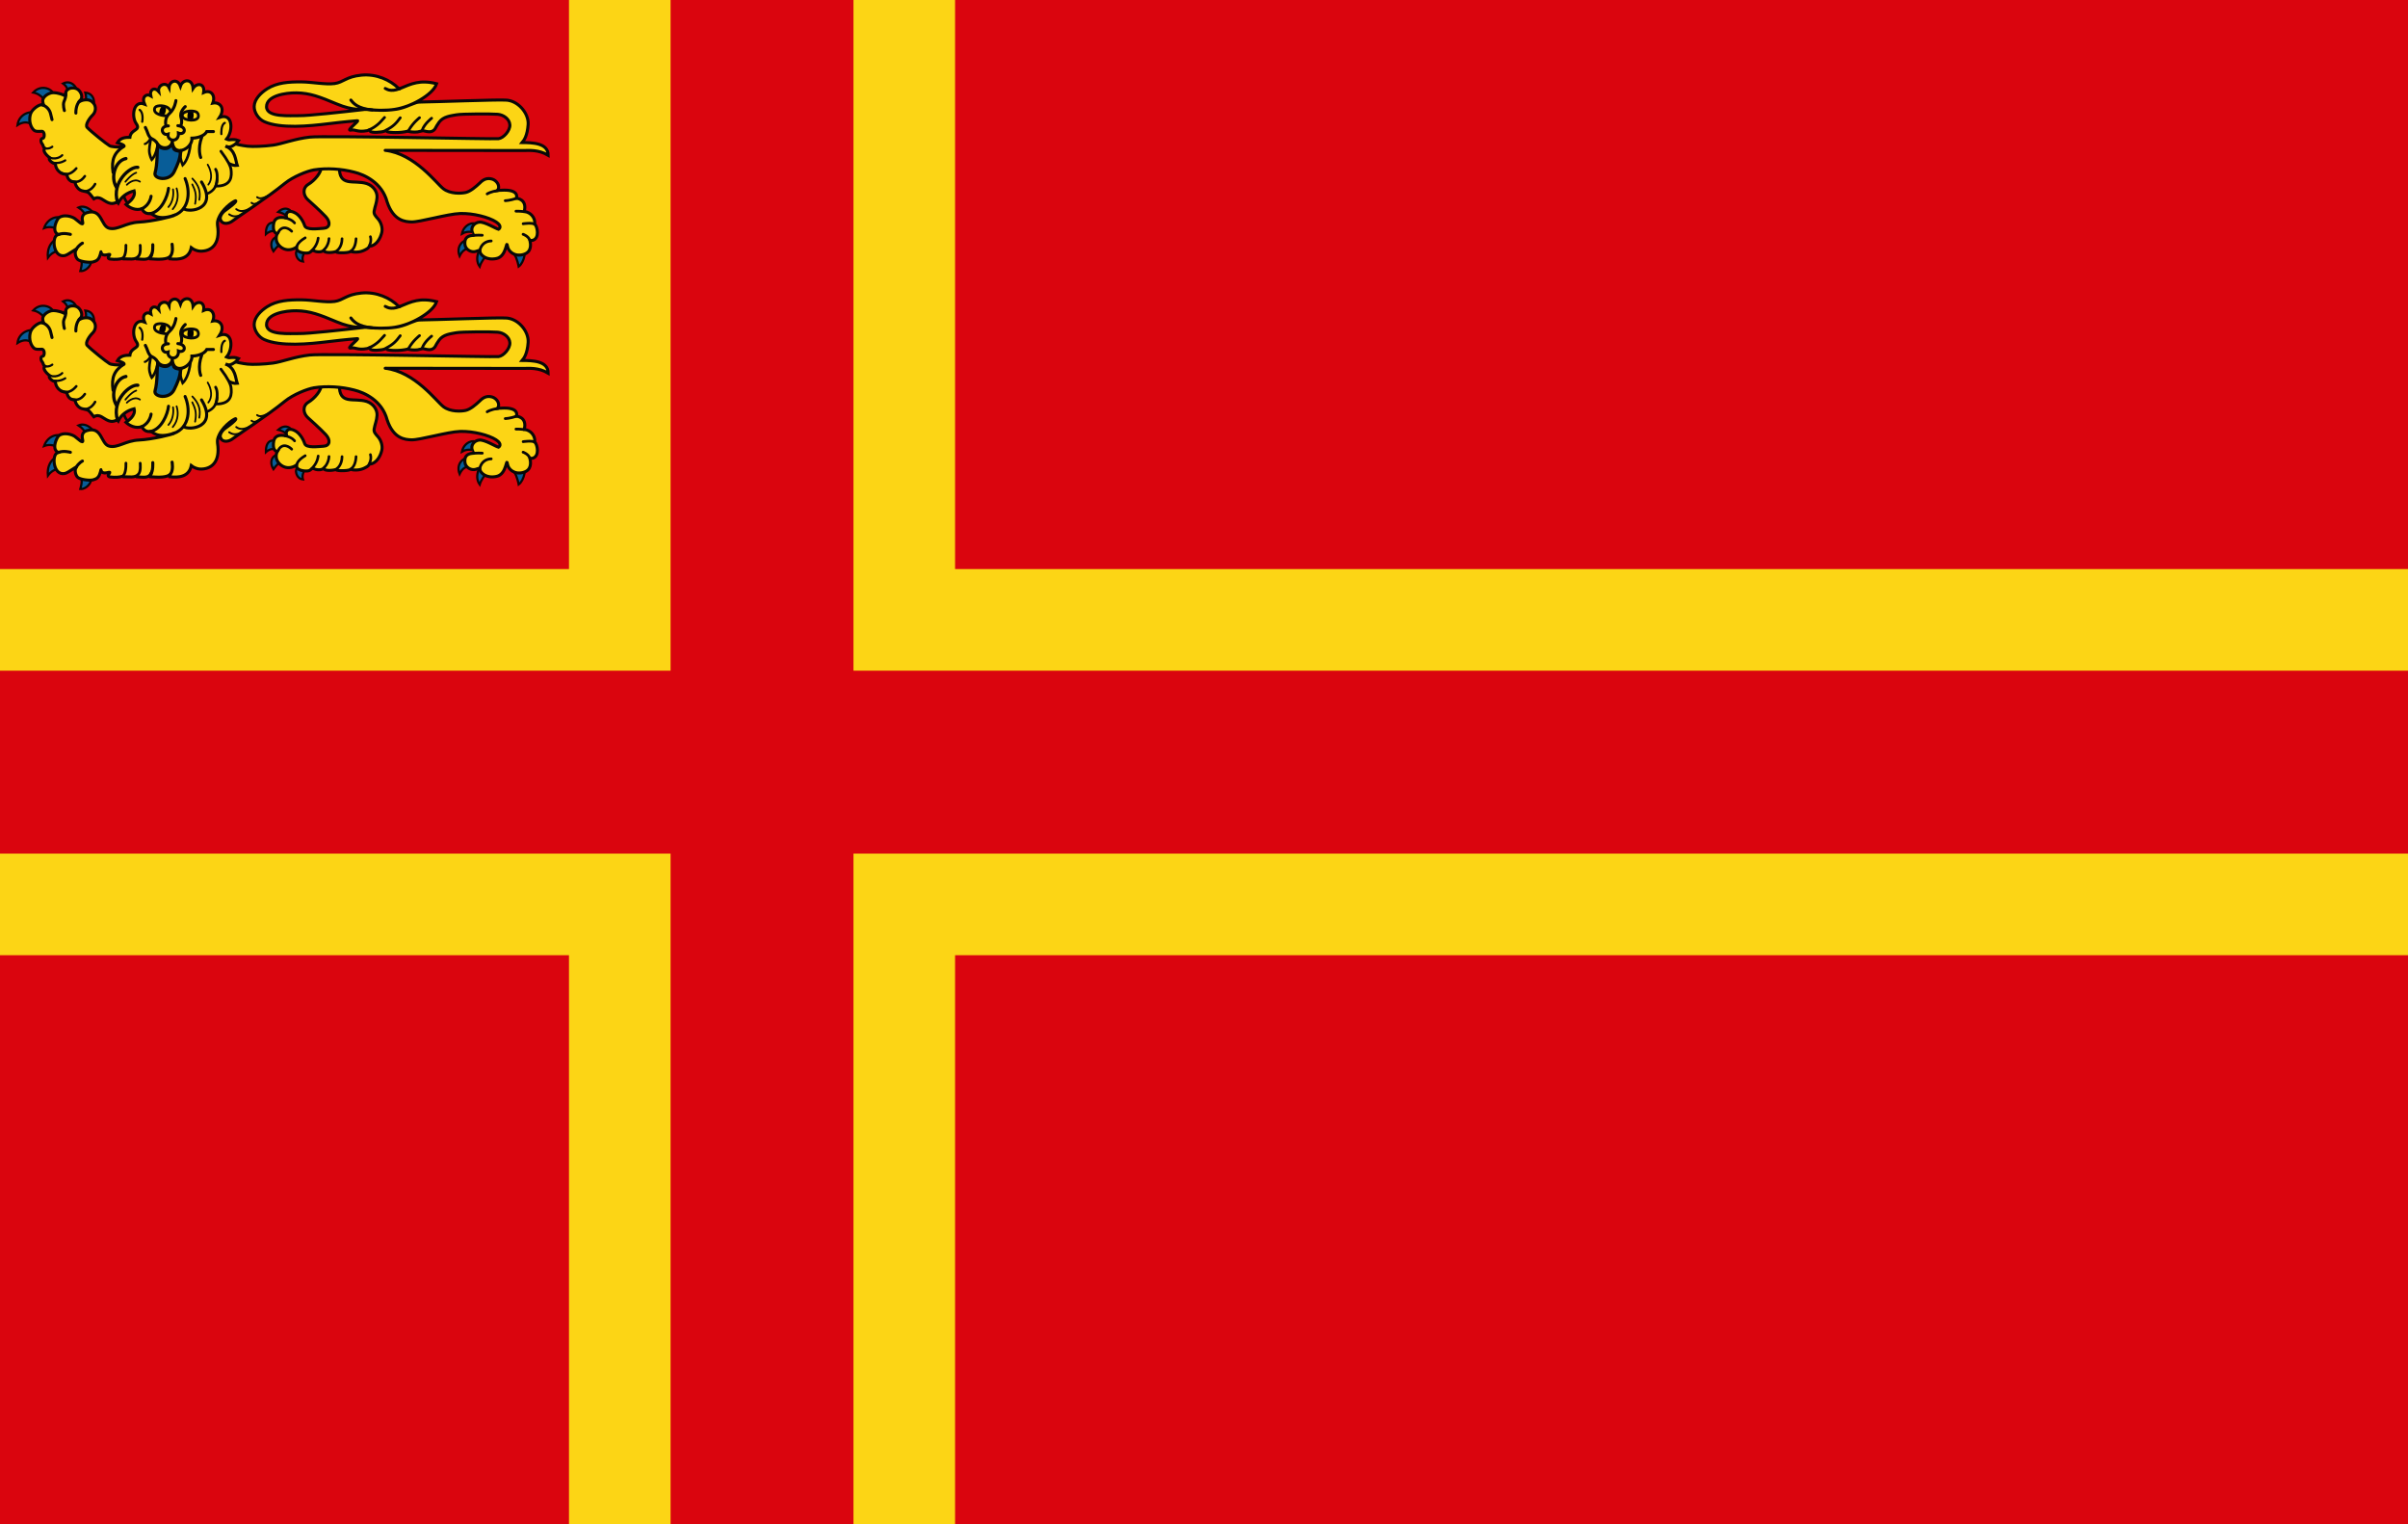 <?xml version="1.0" encoding="UTF-8" standalone="no"?><svg height="300" width="474" xmlns="http://www.w3.org/2000/svg" xmlns:xlink="http://www.w3.org/1999/xlink"><path d="m0 0h480v300h-480z" fill="#da050e"/><path d="m122 0v122h-122m0 56h122v122m56 0v-122h302m0-56h-302v-122" fill="none" stroke="#fcd515" stroke-width="20"/><g id="a" fill="none" transform="matrix(.478 0 0 .478 245.808 148.631)"><path d="m-476.068-267.222c1.038-.608.97-5.241-3.025-5.579.635 1.982.101 5.325.101 5.325zm-6.603-5.628c.633-1.577-1.973-5.5-5.617-3.718 3.029 2.183 2.155 5.925 2.155 5.925zm-17.328 8.834c-.537-1.581-6.382-.561-7.057 4.591 3.861-2.454 6.13-.051 6.13-.051zm7.728-7.878c.242-2.022-4.776-4.767-8.308-.957 4.012.769 5.7 4.707 5.7 4.707l2.608-3.751zm3.716 51.433c-.463-1.833-5.749-1.582-7.557 3.447 3.751-1.404 6.534 1.061 6.534 1.061zm-.403 8.208c-1.145-1.389-6.184.892-5.572 7.429 2.931-3.955 6.382-2.491 6.382-2.491zm13.54-9.582c.468-1.366-3.17-5.147-6.509-3.685 3.101 2 3.917 5.438 3.917 5.438zm157.08 3.341c-.602-1.284-4.841-.225-5.68 3.802 2.858-1.66 5.411-.292 5.411-.292zm3.862 8.447c-1.69-.224-4.884 5.197-2.225 8.914 1.337-4.308 4.989-6.183 4.989-6.183zm-79.534-12.558c.331-1.52-2.523-3.969-5.668-1.085 3.124.72 3.965 2.338 3.914 2.345zm-6.388 3.962c-.775-1.002-4.473-1.48-4.356 4.143 2.682-2.419 4.861-.768 4.854-.721zm.7 5.429c-1.507-.608-4.226 2.093-1.942 5.737 2.301-3.296 4.254-3.494 4.254-3.494zm8.246 5.086c-1.729.554-.888 4.589 1.981 4.873-.995-3.102 2.586-5.477.189-5.477zm69.994-3.628c-.873-.974-5.361 1.403-3.525 6.273 1.904-3.93 4.098-2.789 4.098-2.789zm18.102 3.791s-.281.241.899 1.767 1.809 5.012 1.809 5.012c2.293-1.628 3.35-7.165 1.745-7.228zm-178.299 1.815c-.312 1.472.231 1.5.854 2.551.623 1.05-.372 4.279-.372 4.279 2.867.271 6.513-4.214 3.022-6.285z" fill="#085d98" stroke="#080808" stroke-width=".905"/><path d="m-374.489-242.356c-.209 8.656 5.857 5.315 11.246 6.988 2.797.939 4.417 3.415 4.269 5.742-.149 2.327-.846 3.522-1.19 5.577-.216 1.287.505 1.993 1.646 3.3 1.141 1.306 1.925 3.599 1.516 5.434-.549 2.465-2.219 5.504-4.94 5.744.092-1.147-.114.733.043-.519 0 0-.295 1.044-1.226 1.591-.931.547-3.161 1.939-6.849 1.129 0 0 .961-.514.031.019-1.099.742-7.193.632-5.646-.197.446.839 0 0-.264.135-.754.457-5.041.853-5.041-.447-1.118.955-3.194.665-4.16.168-.764-.624-.906.698-2.354.914-1.448.216-4.591-.216-4.753-1.949-.39-.817-.061.644.012-.433-4.31 2.78-7.92-.548-8.287-2.899-.143-.917-.07-1.887.413-2.753 0 0-1.854.152-1.634-3.245.22-3.397 2.46-3.615 4.829-3.231 1.127.216.286-.306.483-1.299.269-1.354 1.653-1.665 3.243-.891 2.093.866 3.679 3.49 4.322 5.439.643 1.949 5.484 1.222 7.726 1.102 2.736-.146 3.03-2.537.966-4.784-2.064-2.247-7.313-6.927-7.313-6.927-1.996-1.759-2.413-4.878.158-6.414 2.571-1.536 5.525-4.992 5.292-7.323z" fill="#fcd515" stroke="#080808" stroke-width="1.247"/><path d="m-457.902-233.441c-.734 2.147-.018 5.305-2.529 6.514-2.525-.178-2.607-4.067-3.103-3.215 1.6-1.537 3.602-2.297 5.632-3.3z" fill="none" stroke="#080808" stroke-width="1.087"/><path d="m-452.611-248.012s4.139 14.294 15.07 2.328" fill="none" stroke="#080808" stroke-width=".362"/><path d="m-384.919-240.996c-2.736.433-8.6 2.761-12.021 5.55-7.212 5.882-19.762 14.058-21.371 15.358-1.61 1.299-3.951 1.615-4.916.099-.966-1.517-1.61-.433-1.449 1.733 1.279 8.179-2.809 10.827-7.107 10.732-1.158-.025-2.74-.64-3.692-1.411-.939 4.571-5.093 5.025-8.846 4.574-.058-.539.286-1.161.286-1.161-1.241 1.571-5.053 1.405-8.326 1.167-.218-.956.426-.859.381-1.454-1.099 2.01-2.701 1.685-5.763 1.472-.036-.423.398-.913.398-.913-1.34 1.425-3.788.854-5.954.888-.078-.384-.678-.141-.678-.141-.864.26-2.702.535-5.139.197-1.21-.45-.187-1.075.071-1.744.282-.686-2.91 1.179-3.541-.866-.127-.889 0 0-.673 1.673-.42 1.043-.995 1.713-2.604 2.145-1.61.433-5.598-.173-6.439-1.082-.868-.897-1.288-2.815-.644-3.899.644-1.082-3.065 2.089-4.668 2.383-4.715.884-5.334-7.424-3.123-8.449l.514-.238c-2.349-.984-1.463-4.258-.289-6.255 1.174-1.997 4.801-1.682 6.921-.433 1.241.828 3.896 3.668 3.381 1.516-.359-1.33-.361-3.108 1.586-3.749 6.501-2.137 5.828 5.493 9.359 6.347s6.777-2.277 12.252-2.526c5.475-.248 14.324-2.415 14.299-2.754-7.213 2.428-8.753-.987-9.557-.771-2.828.345-3.508-2.053-3.498-2.03-2.555 1.011-5.288-.467-6.602-1.718.919-.718 4.142-2.696 3.366-5.609-3.002.782-5.338 2.47-6.542 5.036-.705-.905-1.612.803-3.964-.089-2.352-.892-3.636-3.063-6.086-1.652-2.619-3.318-1.944-2.559-4.936-3.351-1.816-.481-2.936-2.91-2.662-3.38.274-.47-2.826.43-3.488-3.159.183-.296-.688.043-2.357-.716-2.032-1.232-2.279-2.835-2.439-3.917-1.039.097-3.254-1.812-2.254-2.383-1.692-1.221-3.131-3.23-2.004-3.881-.987-.756-.434-.793-.99-1.62-1.026-1.221-.708-2.512.097-2.512.805 0 .923-2.883-.384-2.883-1.307 0-2.578.229-3.387-.582-1.634-1.637-2.015-4.691-1.163-6.842.716-1.807 3.486-3.713 4.649-3.518 1.163.196.581.586.291-1.173-.291-1.759 1.64-3.08 2.906-3.518 1.533-.682 4.306.109 5.375.587 1.032.462 1.162.782 1.162-.587 0-.962.831-1.818 1.83-2.07 1.663-.382 2.996.062 3.836 1.092.826 1.013 1.453 2.737.291 3.909-1.162 1.172 0 0 1.735-.212 2.022-.247 2.936.38 3.785 1.385 1.056 1.249 1.064 3.43-.436 4.887-1.322 1.284-3.196 4.104-2.179 5.082 1.454 1.57 7.866 6.738 9.228 7.525 1.363.787 10.391.922 3.182-1.27 1.334-2.295 3.764-2.188 5.16-2.218.453-3.555 4.697-2.649 2.594-5.669v-0c-2.104-3.02-1.059-9.74 3.408-8.014-1.25-2.88.717-4.501 2.58-3.413-.566-2.397 1.421-3.857 3.264-1.774-.453-2.674 3.034-4.174 4.281-1.64.131-2.693 3.402-3.991 4.677-.531.952-2.897 4.877-3.351 5.221.859 1.535-2.384 4.964-2.102 4.321 1.745 3.043-1.36 5.006 1.197 3.774 4.338 2.834-.589 5.32 2.037 2.794 5.884 5.467-1.951 5.741 5.398 2.919 8.941 1.46.867.856.834 2.143 1.483 1.288.649 4.446 1.216 6.492 1.448s6.852.05 10.462-.433c3.61-.482 8.985-2.647 15.126-3.315 6.141-.668 75.608.874 77.701.657 2.093-.217 4.872-3.346 4.711-5.729-.161-2.382-2.571-4.109-4.985-4.325-2.414-.216-14.809-.216-17.063.217-2.253.432-5.337.655-7.082 3.032-1.745 2.377-1.36 2.903-2.724 3.66-1.364.758-3.635-.229-4.06-.13l-1.173.274c-.904.358-3.101.397-4.702 0l-.122-.125c-3.289.883-7.794.645-8.641.211-.619-.453.598-1.017-1.113-.18-1.083.462-5.569.824-5.891-.065-.043-.701-.551-.357-1.184-.158-4.077.789-4.754-.616-6.824-.213-2.07.403 3.737-3.973 2.795-3.876-1.3.135-4.291.3-12.072 1.251-7.781.951-19.555 2.128-26.306-.863-2.293-1.016-4.21-3.773-4.145-6.281.078-2.996 2.806-5.628 5.334-7.237 4.058-2.584 8.98-2.891 14.148-2.844 4.472.041 9.927 1.178 13.599.678 3.671-.5 4.724-2.835 11.029-3.464 6.306-.63 11.949 2.034 15.432 5.489-.957.236.456.039.456.039 4.735-1.977 8.245-3.722 15.125-1.999-1.503 4.76-11.46 9.757-16.69 10.522-5.229.764-8.905.334-12.477.027-1.61-.117-5.052.681-11.998-2.234-6.946-2.914-10.988-4.481-16.569-4.553-4.633-.06-12.302 1.201-12.306 5.717-.004 4.516 9.749 3.607 13.492 3.67 3.743.063 17.464-1.475 26.967-2.564 3.22 0 2.113.344 6.606.346 4.493.001 7.338-.444 11.052-1.801 3.714-1.357 3.262-1.625 6.804-1.625 3.541 0 29.819-.984 33.36-.767 5.126-.034 9.771 5.364 9.45 10.043-.321 4.679-1.725 6.563-2.469 7.448 4.118.027 10.717.119 10.717 5.223-4.031-2.38-7.898-1.951-9.974-1.951-.533.006-58.421-.058-57.122-.066 12.258 1.408 21.102 13.678 23.965 15.837 2.863 2.159 7.244 1.949 9.175 1.516 1.931-.433 4.185-2.383 5.795-3.899 1.577-1.616 3.067-2.146 5.004-1.645 1.937.501 3.668 2.926 2.243 4.73 0 0 1.027-.154 2.732-.154 6.498-.076 5.113 3.349 5.113 3.349s4.487.264 3.238 5.34l.023.114c2.652.318 4.147 2.466 4.28 4.235l-.004.91c1.124 1.064 2.123 5.914-.9 6.726-.338.091-1.05.04-1.05.04.286 1.515.847 4.829-2.812 5.808s-6.093-1.357-6.415-3.307c-.642-3.412-.142 4.036-4.568 4.937-4.179.904-6.401-1.414-6.723-2.497-.323-1.083.195-1.059-1.77-.435-1.965.624-4.327-.84-4.508-2.815-.181-1.975.314-3.514 3.182-3.785.353-.405.677.675-.13-1.229-.807-1.905.677-3.998 2.872-4.208 2.196-.21 6.647 2.614 7.919 2.942 0 0 1.902-1.125-1.033-3.052s-9.46-3.608-14.742-3.446c-5.281.162-16.701 3.602-20.134 3.463-2.453-.099-7.339-.33-9.965-8.227-2.134-8.062-9.431-11.252-13.58-12.279-5.257-1.373-11.263-1.741-16.52-.934z" fill="#fcd515" stroke="#080808" stroke-width="1.247"/><path d="m-449.25-251.141c.726 1.156 3.492 2.005 4.735.759.94-.941 1.414-.817 1.797.537.396 1.4 2.823.699 2.762 1.717-.164 2.719-1.22 5.112-2.568 7.892-2.069 4.267-8.605 2.979-7.862.462 1.017-3.449.799-9.511.967-9.742z" fill="#085d98" stroke="#080808" stroke-width="1.313"/><path d="m-456.618-236.141c-2.54-1.708-5.397 1.281-5.397 1.281m3.863-4.975c-2.048.667-4.443 3.714-4.443 3.714m17.709 10.413c1.719-1.867 2.278-4.887 1.905-7.262m1.469-.398c.668 2.104.919 5.573-1.587 8.544m8.044-10.192c.914 1.977 1.992 3.91 1.167 7.969m-1.133-10.368c2.589 2.732 3.505 5.23 2.851 8.75m3.456-14.486c1.587 2.649 2.054 6.046.261 8.227" fill="none" stroke="#080808" stroke-linecap="round" stroke-width=".724"/><path d="m-424.46-220.365c1.225-4.231 6.046-7.545 7.208-7.926 0 0 1.249.047-4.164 3.943-1.401.943-2.799 2.987-1.81 4.36" fill="none" stroke="#080808" stroke-width="1.247"/><path d="m-431.256-236.02c6.885 11.341-4.998 12.689-7.341 11.035" fill="none" stroke="#080808" stroke-linecap="round" stroke-width="1.247"/><path d="m-421.385-250.814c4.216 1.777 4.059 5.76 4.832 7.987-1.293.166-2.344-.297-3.472-.796" fill="none" stroke="#080808" stroke-width="1.247"/><path d="m-424.874-237.049c0 3.77-2.679 5.316-3.905 5.788" fill="none" stroke="#080808" stroke-linecap="round" stroke-width="1.058"/><path d="m-487.179-272.505c.108 1.521-.198 2.093-.723 3.424-.525 1.332.175 3.663.175 3.663m6.505-4.155c-1.987 1.806-1.776 5.2-1.776 5.2m-13.914-3.441c1.951.583 3.15 2.154 3.5 3.699.35 1.545.595 2.431.595 2.431" fill="none" stroke="#080808" stroke-linecap="round" stroke-linejoin="round" stroke-width="1.247"/><path d="m-319.448-213.98c1.559-.239 3.808-.094 3.808-.094m-1.026 6.341c.526-2.827 2.778-3.993 4.704-3.993m17.905-6.881c-1.098-.761-4.744-.205-4.744-.205m.261-5.004c-2.102-.234-3.225-.169-3.225-.169m.12-5.312c-2.451.942-4.541.984-4.541.984m-2.823-4.203c-3.333.466-4.614 1.418-4.614 1.418m17.632 19.164c-.7-1.884-2.837-2.539-2.837-2.539" fill="none" stroke="#080808" stroke-linecap="round" stroke-width="1.132"/><path d="m-463.194-250.73c-3.912 2.554-5.282 5.355-4.5 10.762" fill="none" stroke="#080808" stroke-linecap="round" stroke-width="1.247"/><path d="m-438.022-237.419c2.027 4.655 2.307 12.62-4.647 15.217" fill="none" stroke="#080808" stroke-linecap="round" stroke-width="1.239"/><path d="m-444.845-233.397c-.351 3.307-2.888 9.481-7.423 10.391" fill="none" stroke="#080808" stroke-linecap="round" stroke-width="1.247"/><path d="m-362.188-257.518c1.594-.7 2.43-1.312 3.499-2.174 1.046-.844 1.655-1.687 2.805-2.898m.845 5.165c2.664-1.49 3.781-2.486 5.628-5.018m3.55 5.043c1.752-3.063 4.385-5.077 4.385-5.077m1.112 5.101c.876-2.593 3.868-4.884 3.868-4.884" fill="none" stroke="#080808" stroke-linecap="round" stroke-width="1.132"/><path d="m-349.573-274.468c-4.1 1.662-5.662-.053-6.012-.053m-5.33 8.847c-6.1-.558-7.866-2.821-8.831-4.072" fill="none" stroke="#080808" stroke-linecap="round" stroke-width="1.247"/><path d="m-455.766-225.037c3.342-1.55 3.738-5.114 3.738-5.114" fill="none" stroke="#080808" stroke-linecap="round" stroke-width="1.247"/><path d="m-457.496-242.042c-3.085-.472-10.89 6.101-8.372 14.273" fill="none" stroke="#080808" stroke-linecap="round" stroke-width="1.35"/><path d="m-462.399-245.646c-4.383.832-6.53 7.774-3.852 11.855" fill="none" stroke="#080808" stroke-linecap="round" stroke-width="1.358"/><path d="m-423.265-248.663c2.897 3.852 3.999 6.207 4.167 7.549.273 2.331.574 6.892-6.272 6.799.53-1.766 1.014-5.12-.082-6.934" fill="none" stroke="#080808" stroke-linecap="round" stroke-width="1.139"/><path d="m-443.299-252.879c-.178 3.299-4.624 3.752-6.224.924-1.246-1.885-2.245-1.513-3.051-2.571-.876-1.15-.799-2.021-1.811-3.941m28.033 1.693h-2.732c-1.533 2.709-6.107 2.723-6.107 2.723.241 4.512-7.907 8.193-8.108 1.172" fill="none" stroke="#080808" stroke-linecap="round" stroke-width="1.257"/><path d="m-431.129-254.585c-1.905 5.125-.457 8.484-.457 8.484" fill="none" stroke="#080808" stroke-linecap="round" stroke-width="1.247"/><path d="m-452.532-253.519c-1.103 1.716-2.065 1.852-2.065 1.852m-2.156-14.043c1.787 1.227 1.073 4.907 1.073 4.907m34.017.463c-1.675.739-1.428 4.598-1.428 4.598" fill="none" stroke="#080808" stroke-linecap="round" stroke-width=".905"/><path d="m-421.414-253.969s.831.664 1.787.573c1.223-.117 2.265-.21 3.64.35-.768 1.1-2.074 2.203-3.638 2.615-.5.132-1.513-.281-1.76-.384" fill="#fcd515" stroke="#080808" stroke-width="1.247"/><path d="m-482.892-208.199c1.051-1.884 2.597-2.629 2.597-2.629m-9.838-3.558c2.075-.86 4.881-.054 4.881-.054" fill="none" stroke="#080808" stroke-linecap="round" stroke-width="1.247"/><path d="m-457.386-205.302c1.302-.996.875-4.641.875-4.641m-7.464 5.442c1.392-.532 1.651-3.518 1.591-5.468" fill="none" stroke="#080808" stroke-linecap="round" stroke-width="1.132"/><path d="m-444.034-205.521c1.287-1.601.656-4.853.656-4.853m-8.897 5.12c1.178-1.247.943-4.922.943-4.922" fill="none" stroke="#080808" stroke-linecap="round" stroke-width="1.268"/><path d="m-399.781-215.083c1.891-3.646 4.77-1.545 5.663-.627m-2.658-5.499c2.948.632 3.843 2.085 3.843 2.085m31.223 5.633c.526 1.65-.259 3.359-.259 3.359m-5.646-2.519c-.148 2.545-.819 3.96-1.87 4.902m-3.903-4.91c-.009 3.446-2.012 4.867-2.012 4.867m-3.354-4.916c-.111 2.915-2.202 4.833-2.202 4.833m-2.252-5.027c-.351 3.063-2.542 5.05-2.542 5.05m-2.802-5.185c-3.601 2.11-3.563 3.854-3.524 4.358" fill="none" stroke="#080808" stroke-linecap="round" stroke-width="1.087"/><path d="m-403.919-230.282c-2.151 1-3.376 1.342-4.444.526m1.343 1.795c-1.758 1-2.759 1.342-3.632.526m-.841 2.487c-2.599 1.219-4.106 1.142-5.461.115m2.106 2.347c-2.505.999-3.69.68-5.023-.203" fill="none" stroke="#080808" stroke-linecap="round" stroke-width=".792"/><path d="m-439.458-249.441s-.526 2.139-.455 3.221c.073 1.117.897 3.237.897 3.237.841-.778 2.564-2.981 3.249-8.689m-16.262-2.504s-.73 3.41-.739 5.057c-.012 2.162 1.022 3.934 1.022 3.934s1.967-1.875 2.492-6.677" fill="none" stroke="#080808" stroke-width="1.087"/><path d="m-492.238-243.914c2.903.447 4.856-1 4.856-1m-6.348-1.062c3.289 1.003 5.117-1.063 5.117-1.063m-7.121-2.818c1.859.391 3.023-.673 3.023-.673" fill="none" stroke="#080808" stroke-linecap="round" stroke-width=".905"/><path d="m-489.037-239.676c.328-.057 2.953 1.908 6.215-1.939m-2.118 5.333c1.906.384 3.762.523 5.644-2.131m-.291 6.222s2.744.303 4.511-2.99" fill="none" stroke="#080808" stroke-linecap="round" stroke-width="1.041"/><path d="m-441.002-259.195c4.033.437 2.944 4.078.248 3.065.248 4.009-4.7 3.504-4.276.432-2.496.855-3.816-3.361.126-3.408m4.935.109s1.006-1.189.274-3.567c-.732-2.378 1.738-4.482 1.738-4.482m-7.958 7.775s-.823-2.927 1.463-4.939c2.287-2.012 2.653-5.305 2.653-5.305" fill="none" stroke="#080808" stroke-linecap="round" stroke-width="1.247"/><path d="m-446.078-264.818c.272-.872.452-2.816-1.392-2.429-.015.007-.031.015-.047.022l-.004.002-.004.002c-.472.323-.898 1.268-1.016 1.815-.118.546-.555 2.169.984 2.276l.004-0.0.004-0c.012 0.0.038.002.038.002.748-.177 1.245-.97 1.434-1.689zm10.215-.674c-.557.027-.918.175-.948.732-.008.126-.158.561-.221 1.012-.063.451-.046.938.01 1.484.29 1.294 1.961 1.464 2.271.399.179-.668.261-1.231.252-1.774-.005-.271-.049-.597-.099-.84-.15-.627-.639-1.024-1.265-1.013z" fill="#000"/><path d="m-444.001-264.968c-.516-2.569-4.618-2.822-6.002-2.071-.193.105-.455.463-.541.642-.814 2.626 3.784 3.168 4.907 3.14m13.107.105c0 2.558-6.153 1.904-6.599.142-.628-2.132 3.682-2.637 5.492-1.934.954.37 1.107 1.135 1.107 1.793z" fill="none" stroke="#080808" stroke-width="1.148"/></g><use height="100%" transform="translate(0 42.887)" width="100%" xlink:href="#a"/></svg>